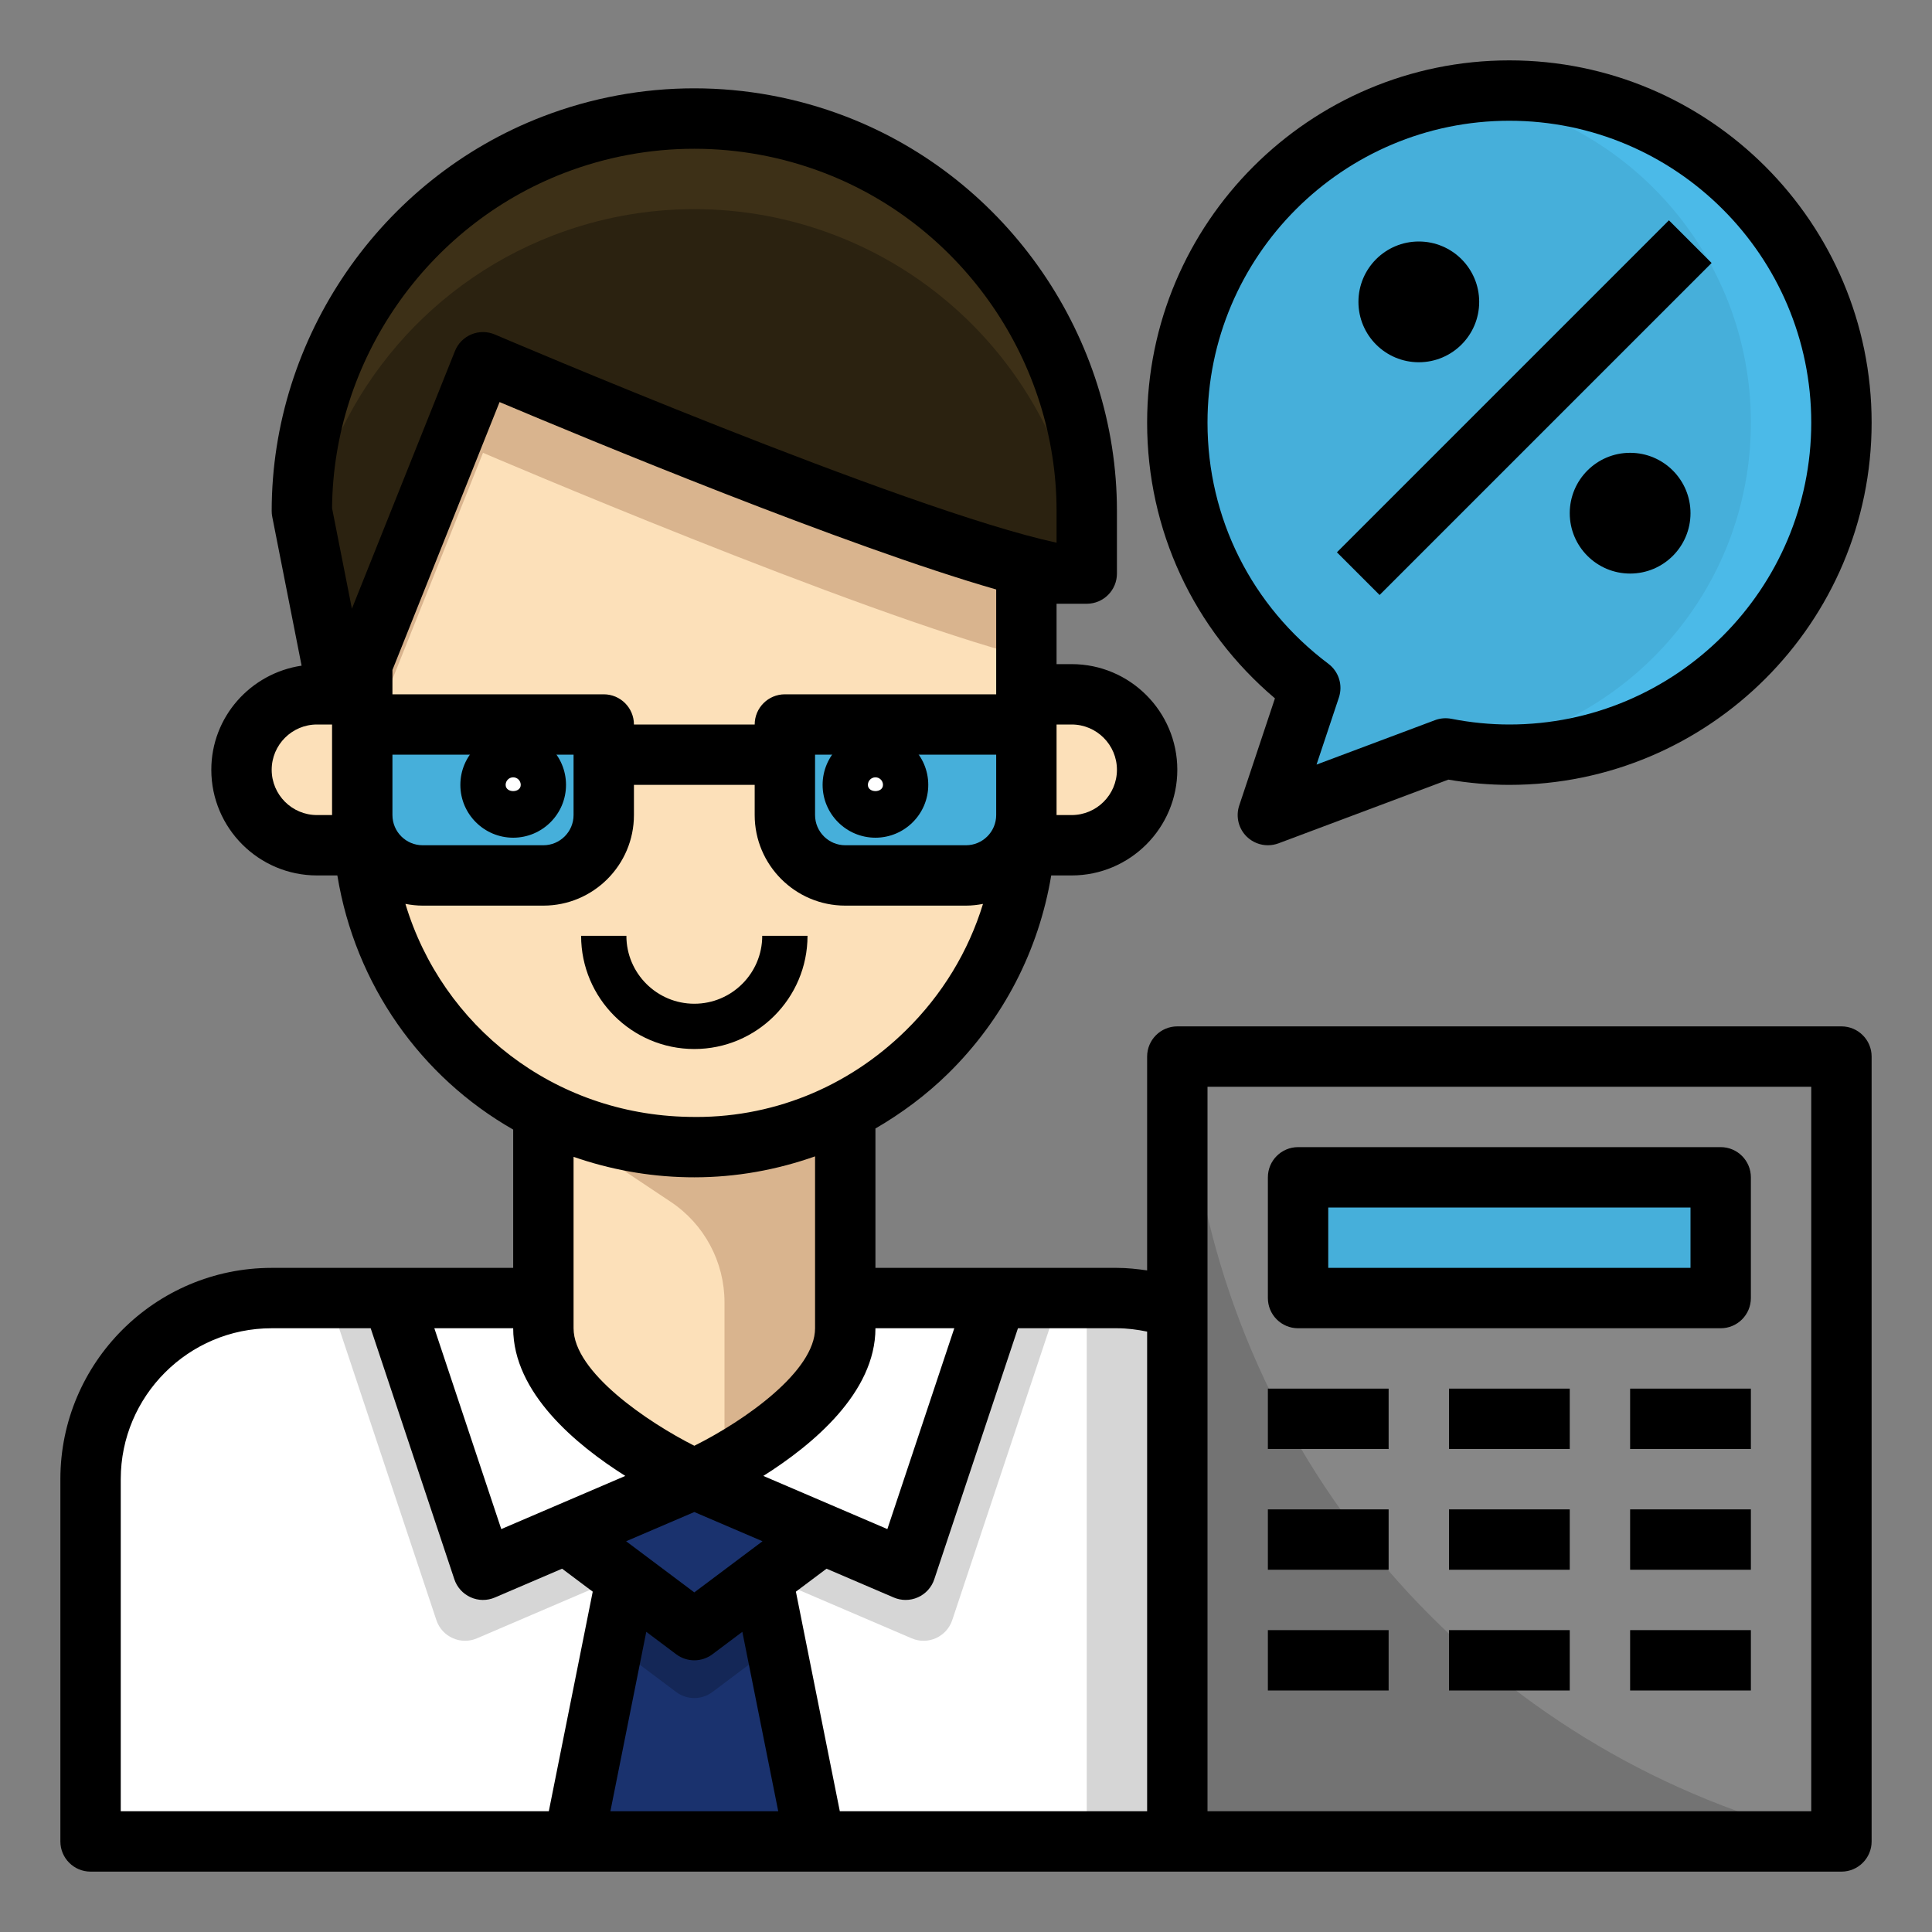 <svg id="Layer_1_1_" enable-background="new 0 0 64 64" height="512" viewBox="0 0 64 64" width="512" xmlns="http://www.w3.org/2000/svg"><rect x="0" y="0" width="64" height="64" fill="#808080" stroke="none"/><path d="m37 43h-9v1c0 2.761-5 5-5 5s-5-2.239-5-5v-1h-9c-3.314 0-6 2.686-6 6v12h4 32 4v-12c0-3.314-2.686-6-6-6z" fill="#fff"/><path d="m15.799 54.272 10.201-4.372s-1.016-.459-2.319-1.24c-.408.216-.681.34-.681.34l-7 3-3-9h-2.1l3.556 10.669c.185.555.805.833 1.343.603z" fill="#d6d6d6"/><path d="m35.1 43h-2.1l-3 9-7-3s-.273-.124-.681-.34c-1.303.781-2.319 1.24-2.319 1.24l10.201 4.372c.538.23 1.158-.048 1.343-.603z" fill="#d6d6d6"/><path d="m16 12-4 10v5c0 4.321 2.418 8.008 6 9.812 1.438.725 3.059 1.154 4.794 1.186 1.878.034 3.648-.407 5.206-1.204 3.56-1.821 6-5.52 6-9.794v-8.234c-5.64-1.469-18-6.766-18-6.766z" fill="#fce0b9"/><path d="m50 3c-6.075 0-11 4.925-11 11 0 3.597 1.734 6.781 4.404 8.788l-1.404 4.212 5.887-2.208c.684.134 1.39.208 2.113.208 6.075 0 11-4.925 11-11s-4.925-11-11-11z" fill="#46afda"/><path d="m23 49s-5-2.239-5-5v-1h-5l3 9z" fill="#fff"/><path d="m23 54-2.261-1.696-1.739 8.696h8l-1.739-8.696z" fill="#1a326e"/><path d="m14 29h4c1.105 0 2-.895 2-2v-2-1h-8v3c0 1.105.895 2 2 2zm3-4c.552 0 1 .448 1 1s-.448 1-1 1-1-.448-1-1 .448-1 1-1z" fill="#46afda"/><path d="m23 49s5-2.239 5-5v-1-6.206c-1.558.797-3.328 1.239-5.206 1.204-1.735-.032-3.356-.462-4.794-1.186v6.188 1c0 2.761 5 5 5 5z" fill="#fce0b9"/><path d="m23 49 7 3 3-9h-5v1c0 2.761-5 5-5 5z" fill="#fff"/><path d="m28 29h4c1.105 0 2-.895 2-2v-3h-8v1 2c0 1.105.895 2 2 2zm1-4c.552 0 1 .448 1 1s-.448 1-1 1-1-.448-1-1 .448-1 1-1z" fill="#46afda"/><path d="m35 19h1v-2.072c0-5.379-3.313-10.203-8.333-12.133-3.004-1.155-6.33-1.155-9.333 0-5.021 1.931-8.334 6.754-8.334 12.133l1 5.072h1l4-10s14 6 19 7z" fill="#2b2210"/><circle cx="17" cy="26" fill="#fff" r="1"/><circle cx="29" cy="26" fill="#fff" r="1"/><path d="m43 39h14v4h-14z" fill="#46afda"/><path d="m50 3c-.51 0-1.008.047-1.5.114 5.364.733 9.5 5.321 9.5 10.886 0 5.561-4.131 10.147-9.49 10.884.489.068.983.116 1.49.116 6.075 0 11-4.925 11-11s-4.925-11-11-11z" fill="#4bbae8"/><path d="m10.5 28h1.5v-5h-1-.5c-1.381 0-2.5 1.119-2.5 2.5s1.119 2.5 2.5 2.5z" fill="#fce0b9"/><path d="m34 28h1.5c1.381 0 2.5-1.119 2.5-2.5s-1.119-2.5-2.5-2.5h-.5-1z" fill="#fce0b9"/><path d="m28 44v-1-6.206c-1.558.797-3.328 1.239-5.206 1.204-1.643-.03-3.177-.427-4.557-1.083.256.324.569.622.952.877l3.03 2.02c1.113.742 1.781 1.991 1.781 3.329v4.859c0 .157.029.307.046.46 1.466-.825 3.954-2.51 3.954-4.46z" fill="#d9b48e"/><path d="m27.667 4.795c-3.004-1.155-6.33-1.155-9.333 0-5.021 1.931-8.334 6.754-8.334 12.133l.176.891c.739-4.5 3.804-8.351 8.157-10.025 3.004-1.155 6.33-1.155 9.333 0 4.73 1.819 7.941 6.206 8.298 11.205h.036v-2.072c0-5.378-3.313-10.201-8.333-12.132z" fill="#3d3017"/><path d="m12 22v3l4-10s12.36 5.297 18 6.766v-3c-5.64-1.469-18-6.766-18-6.766z" fill="#d9b48e"/><path d="m23 49-4 2 4 3 4-3z" fill="#1a326e"/><path d="m23.6 56.05 2.096-1.572-.435-2.174-2.261 1.696-2.261-1.696-.435 2.174 2.096 1.572c.356.267.844.267 1.2 0z" fill="#142757"/><path d="m37 43h-1v18h3 2v-16.463c-1.062-.953-2.461-1.537-4-1.537z" fill="#d6d6d6"/><path d="m39 35v8.341 17.659h22v-26zm4 4h14v4h-14z" fill="#878787"/><path d="m39 35v8.341 17.659h22c-10.907-2.424-19.3-11.149-21.298-22.142z" fill="#737373"/><path d="m17 27.75c-.965 0-1.75-.785-1.75-1.75s.785-1.75 1.75-1.75 1.75.785 1.75 1.75-.785 1.75-1.75 1.75zm0-2c-.138 0-.25.112-.25.25 0 .275.5.275.5 0 0-.138-.112-.25-.25-.25z"/><path d="m29 27.75c-.965 0-1.75-.785-1.75-1.75s.785-1.75 1.75-1.75 1.75.785 1.75 1.75-.785 1.75-1.75 1.75zm0-2c-.138 0-.25.112-.25.25 0 .275.5.275.5 0 0-.138-.112-.25-.25-.25z"/><path d="m23 34.75c-2.068 0-3.75-1.682-3.75-3.75h1.5c0 1.241 1.009 2.25 2.25 2.25s2.25-1.009 2.25-2.25h1.5c0 2.068-1.682 3.75-3.75 3.75z"/><path d="m61 34h-22c-.552 0-1 .448-1 1v7.084c-.33-.047-.663-.084-1-.084h-8v-4.617c.863-.501 1.675-1.102 2.407-1.82 1.833-1.8 3.002-4.082 3.416-6.563h.677c1.93 0 3.5-1.57 3.5-3.5s-1.57-3.5-3.5-3.5h-.5v-2h1c.552 0 1-.448 1-1v-2.072c0-5.751-3.606-11.002-8.975-13.067-3.24-1.246-6.811-1.247-10.051 0-5.368 2.065-8.974 7.316-8.974 13.067 0 .065.006.13.019.193l.972 4.93c-1.687.25-2.991 1.694-2.991 3.449 0 1.93 1.57 3.5 3.5 3.5h.675c.594 3.625 2.768 6.674 5.825 8.419v4.581h-8c-3.86 0-7 3.14-7 7v12c0 .552.448 1 1 1h36 22c.552 0 1-.448 1-1v-26c0-.552-.448-1-1-1zm-23 10.111v15.889h-10.18l-1.455-7.274 1.015-.761 2.226.954c.126.054.26.081.394.081.14 0 .279-.029.41-.088.255-.114.451-.331.539-.596l2.772-8.316h3.279c.339 0 .672.044 1 .111zm-15 5.977 2.259.968-2.259 1.694-2.259-1.694zm-.6 4.712c.178.133.389.2.6.2s.422-.067.6-.2l.991-.744 1.189 5.944h-5.56l1.189-5.944zm9.212-10.8-2.217 6.653-4.109-1.761c1.635-1.031 3.714-2.758 3.714-4.892zm.388-16h-4c-.551 0-1-.449-1-1v-2h6v2c0 .551-.449 1-1 1zm-7-4h-4c0-.552-.448-1-1-1h-7v-.807l3.549-8.874c2.87 1.211 11.474 4.78 16.451 6.208v3.473h-7c-.552 0-1 .448-1 1zm-12 3v-2h6v2c0 .551-.449 1-1 1h-4c-.551 0-1-.449-1-1zm22.5-3c.827 0 1.5.673 1.5 1.5s-.673 1.5-1.5 1.5h-.5v-3zm-16.808-18.271c2.778-1.069 5.838-1.067 8.615 0 4.602 1.769 7.693 6.27 7.693 11.199v1.05c-5.007-1.082-18.469-6.839-18.606-6.897-.248-.106-.528-.108-.777-.005s-.446.302-.546.552l-3.414 8.536-.657-3.331c.04-4.892 3.121-9.346 7.692-11.104zm-8.192 21.271c-.827 0-1.5-.673-1.5-1.5s.673-1.5 1.5-1.5h.5v3zm2.93 2.942c.185.036.375.058.57.058h4c1.654 0 3-1.346 3-3v-1h4v1c0 1.654 1.346 3 3 3h4c.193 0 .38-.022.563-.057-.481 1.571-1.349 3.007-2.557 4.193-1.93 1.896-4.481 2.931-7.194 2.862-4.476-.082-8.163-3.004-9.382-7.056zm9.346 9.056c.076.001.151.002.226.002 1.385 0 2.729-.246 3.998-.694v5.694c0 1.415-2.304 3.047-3.999 3.893-1.525-.769-4.001-2.435-4.001-3.893v-5.678c1.182.41 2.448.652 3.776.676zm-2.062 9.894-4.109 1.761-2.217-6.653h2.612c0 2.134 2.079 3.861 3.714 4.892zm-16.714.108c0-2.757 2.243-5 5-5h3.279l2.772 8.316c.088.265.284.481.539.596s.546.118.804.007l2.226-.954 1.015.761-1.455 7.274h-14.18zm56 11h-20v-24h20z"/><path d="m43 44h14c.552 0 1-.448 1-1v-4c0-.552-.448-1-1-1h-14c-.552 0-1 .448-1 1v4c0 .552.448 1 1 1zm1-4h12v2h-12z"/><path d="m42 46h4v2h-4z"/><path d="m48 46h4v2h-4z"/><path d="m54 46h4v2h-4z"/><path d="m42 50h4v2h-4z"/><path d="m48 50h4v2h-4z"/><path d="m54 50h4v2h-4z"/><path d="m42 54h4v2h-4z"/><path d="m48 54h4v2h-4z"/><path d="m54 54h4v2h-4z"/><path d="m50 2c-6.617 0-12 5.383-12 12 0 3.556 1.534 6.846 4.234 9.134l-1.183 3.55c-.122.366-.023.769.255 1.037.19.182.44.279.694.279.118 0 .237-.021.351-.063l5.628-2.111c.676.115 1.355.174 2.021.174 6.617 0 12-5.383 12-12s-5.383-12-12-12zm0 22c-.631 0-1.278-.063-1.921-.189-.182-.035-.37-.02-.542.045l-3.925 1.472.741-2.223c.136-.408-.004-.857-.348-1.116-2.546-1.913-4.005-4.825-4.005-7.989 0-5.514 4.486-10 10-10s10 4.486 10 10-4.486 10-10 10z"/><path d="m42.722 12.5h15.556v2h-15.556z" transform="matrix(.707 -.707 .707 .707 5.245 39.663)"/><circle cx="54" cy="17" r="2"/><circle cx="47" cy="10" r="2"/></svg>